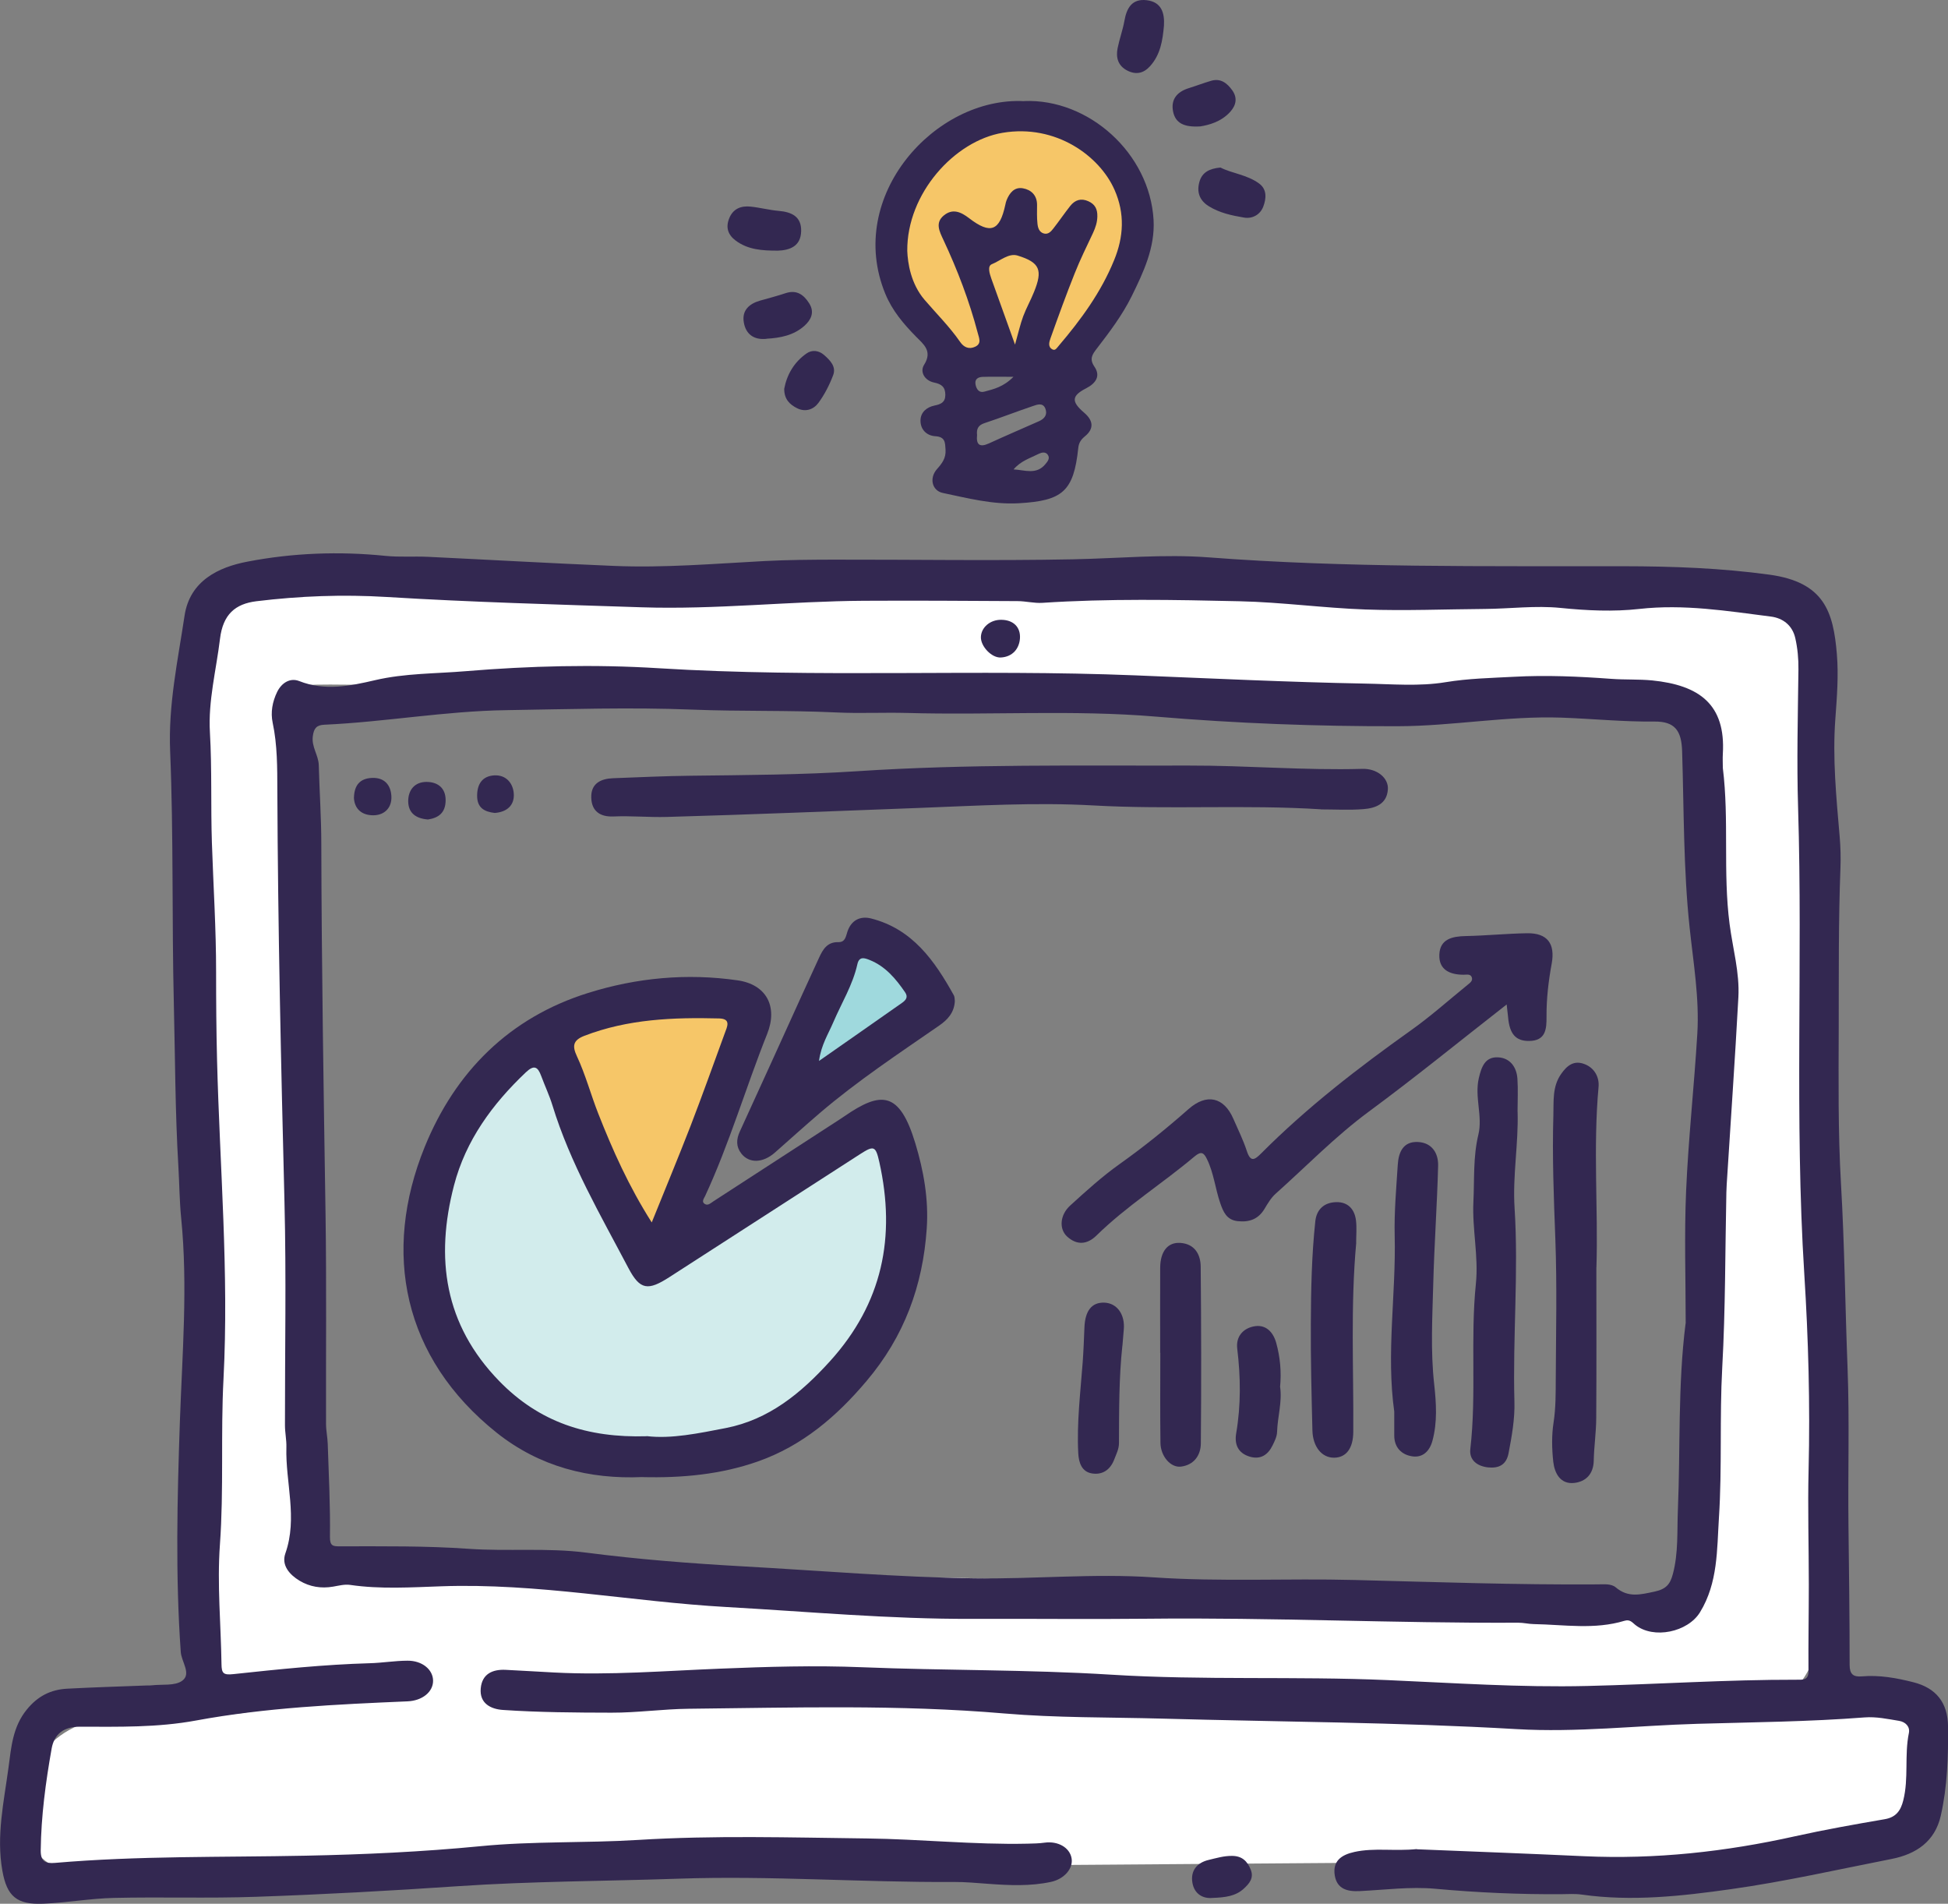 <svg xmlns="http://www.w3.org/2000/svg" id="Layer_2" viewBox="0 0 816.18 797.46"><rect x="0" y="0" width="816.18" height="797.46" fill="#808080" stroke="none"/><defs><style>.cls-1{fill:#d2ecec;}.cls-1,.cls-2,.cls-3,.cls-4,.cls-5{stroke-width:0px;}.cls-2{fill:#332851;}.cls-3{fill:#9fd9dd;}.cls-4{fill:#fff;}.cls-5{fill:#f6c668;}</style></defs><g id="Layer_2-2"><path class="cls-5" d="M473.85,88.88c-.35-3.89-.93-7.82-2.09-11.56-2.25-7.28-6.13-14.23-11.67-19.53-5.81-5.55-13.35-9.54-21.28-10.96-8.21-1.47-16.74-1.21-24.69,1.47-7.85,2.64-14.95,7.09-20.83,12.92-11.43,11.34-18.49,27.6-18.87,43.7-.2,8.69,1.88,17.84,6.65,25.18,4.53,6.98,11.05,12.89,18.64,16.39,6.54,3.02,13.6,4.84,20.8,4.91,1.43,2,3.43,3.69,5.87,4.25,2.63.6,5.79.54,8.09-1.06,5.31-3.68,10.5-7.7,15.29-12.13,6.95-4.99,12.44-11.81,15.93-19.56.3-.53.61-1.05.9-1.59,1.99-3.7,3.69-7.62,4.95-11.62,1.2-3.77,1.8-7.68,2.23-11.61.33-3.06.37-6.15.09-9.21Z"></path><path class="cls-5" d="M309.31,440.88c1.82-1.82,3.19-4.81,3.08-7.42-.25-5.64-4.61-10.57-10.5-10.5-11.9.13-23.79.27-35.69.4-2.97.03-5.95.07-8.92.1-3.37.04-6.69-.02-10.03.59-5.1.94-9.56,5.08-10.86,10.1-1.23,4.73.11,9.16,2.15,13.41,2.51,5.23,5.05,10.43,7.35,15.75,5.9,14.23,10.57,28.95,13.9,43.99.49,2.2,2.04,4.12,3.76,5.45,1.77,1.37,4.06,2.36,6.36,2.25,4.64-.21,8.85-3.11,10.12-7.71,3.34-12.03,7.33-23.87,12.12-35.4,4.35-10.14,9.34-20,15.07-29.43.76-.44,1.48-.97,2.1-1.58Z"></path><path class="cls-3" d="M380,408.91c-1.37-2.28-3.7-4.12-6.27-4.83-.39-.11-.79-.18-1.21-.24-.88-1.81-2.24-3.37-4.05-4.32-5.13-2.71-11.29-1.23-14.37,3.77-7.02,11.42-14.04,22.83-21.07,34.25-2.21,3.59-1.69,8.42.82,11.66,2.44,3.16,7.06,5.11,11.04,3.76,9.05-3.06,17.15-7.74,24.35-14.02,8.23-7.18,17.49-18.83,10.76-30.04Z"></path><path class="cls-1" d="M378.46,495.64c-.73-2.05-1.65-4.1-2.93-5.88-.27-1.86-.94-3.56-2.13-5.1-1.34-1.74-3.26-3.26-5.45-3.76-.93-.12-1.86-.25-2.79-.38-1.9,0-3.66.48-5.3,1.43-13.98,6.05-27.96,12.11-41.94,18.16-2.15.93-4.32,4.06-4.83,6.28-.36,1.59-.41,3.14-.12,4.67-2.44,1.11-4.89,2.2-7.35,3.25-6.82,2.84-13.71,5.5-20.65,8.04-3.63,1.33-7.26,2.63-10.91,3.92-1.88.67-3.77,1.33-5.65,1.99-.33.12-.67.24-1,.36-.4-.93-.78-1.87-1.18-2.77-1.25-2.81-2.49-5.63-3.74-8.44-2.49-5.63-4.98-11.25-7.47-16.88-5.01-11.33-10.03-22.66-15.04-33.99-2.83-6.39-5.65-12.77-8.48-19.16-1-2.25-4.01-4.2-6.27-4.83-2.51-.69-5.86-.38-8.09,1.06-2.24,1.45-4.22,3.6-4.83,6.28,0,.07-.02.14-.03.21-.01,0-.03,0-.04,0-.93.12-1.86.25-2.79.38-1.78.5-3.32,1.4-4.63,2.7-7.79,6.38-12.9,15.49-16.04,24.93-3.01,9.05-4.08,18.83-4.36,28.33-.31,10.88.37,21.85,2.25,32.57,1.83,10.45,5.41,20.83,11.09,29.83,10.46,16.57,26.78,28.4,45.13,34.87,18.44,6.51,38.84,6.48,57.56,1.09,19.47-5.6,37.31-16.66,51.67-30.86,1.66-1.64,3.27-3.33,4.83-5.07,2.4-2.66,3.43-6.1,2.82-9.38,4.07-5.53,7.6-11.45,10.45-17.67,2.27-4.96,4.29-10.04,5.81-15.28,1.53-5.29,2.47-10.66,3.17-16.12.27-2.11.55-4.25.53-6.38-.02-2.78-.33-5.76-1.27-8.4Z"></path><path class="cls-4" d="M789.55,714.66c-7.06-1.61-14.68.04-20.23,4.33-86.76-1.98-173.52-3.99-260.24-7.47-38.55-1.55-77.09-3.41-115.61-5.66,3.54,0,7.07.03,10.59.17l34.27,1.29c22.43.84,44.86,1.69,67.29,2.53,44.86,1.69,89.72,3.38,134.58,5.07l33.65,1.27c10.09.38,20.3,1.17,30.36-.06,6.17-.76,12.16-1.96,17.83-3.92,3.89,2.49,8.65,3.87,12.82,3.87,4.06-.01,7.85-1.04,11.36-3.07,3.38-2,6.07-4.69,8.07-8.07,9.38-12.22,9.75-28.92,9.56-43.63-.19-14.97-.39-29.95-.58-44.92-.39-29.95-.77-59.9-1.16-89.85l-2.32-179.7c-.21-16.64-.43-33.28-.64-49.92-.05-4.15.05-8.34-.16-12.48-.02-.36-.06-.72-.1-1.08,1.86-3.23,3-6.71,3-10.83,0-5.52-2.45-12.11-6.59-15.91-4.29-3.94-9.92-6.86-15.91-6.59-4.29.19-9.12,1.29-12.83,3.82-67.23-3.31-134.49-5.99-201.77-8.01-69.69-2.09-139.41-3.49-209.13-4.18-34.69-.35-69.36-.51-104.05-.26-17.25.12-34.5.25-51.76.37-8.73.06-17.46.12-26.19.19-3.34.03-6.67.07-9.99.44-7.4.81-12.44,1.95-19.19,5.02-10.23,4.65-17.12,14.56-20.4,25.02-2.56,8.17-2.49,17.16-2.64,25.65-.3,17.34-.52,34.67-.67,52.01-.3,34.68-.31,69.36-.02,104.03.58,69.35,2.34,138.7,5.28,207.99.36,8.56.75,17.11,1.14,25.67.28,5.93,2.32,11.64,6.59,15.91,3.9,3.9,10.31,6.84,15.91,6.59,4.96-.22,9.85-2.03,13.8-5,4.65,1.22,9.53,1.93,14.66,2.27,4.31.29,8.64.35,12.97.32-16.61,3.54-33.17,7.31-49.99,9.77-7.52.92-15.08,1.54-22.67,1.67-8.61.15-17.23-1.1-25.83-.74-11.96.51-24.08,4.04-32.51,12.99-8.7,9.24-14.17,23.72-9.25,36.17,1.86,4.72,3.94,8.5,8.06,11.69,3.9,3.02,8.59,4.87,13.63,4.83,51.97-.38,103.95-.76,155.92-1.15,51.72-.38,103.45-.76,155.17-1.14,51.97-.38,103.95-.76,155.92-1.15l155.17-1.14c25.99-.19,51.97-.38,77.96-.57,11.26-.08,22.4-.31,33.47-2.71,10.56-2.29,21.83-7.37,29.08-15.62,4.71-5.36,8.32-11.46,10.02-18.46,2.77-11.42-3.62-24.92-15.72-27.68ZM149.87,286.84l29.93-.21c19.95-.14,39.91-.29,59.86-.43,39.77-.28,79.57.42,119.33.98,79.98,1.13,159.94,3.18,239.87,6.14,36.96,1.37,73.91,2.95,110.85,4.71,1.25,1.89,2.77,3.53,4.51,4.91l1.77,136.85c.67,51.79,1.34,103.57,2.01,155.36.19,14.35.37,28.7.56,43.05,0,.51.01,1.03.02,1.54-.07.05-.14.1-.21.15-5.71,4.41-8.67,10.92-8.7,17.64-1.9,2.14-3.43,4.59-4.44,6.99-.94,2.22-1.47,4.35-1.68,6.43-.7.16-1.4.31-2.11.44-7.31.62-14.65.27-21.97,0-9.55-.36-19.11-.72-28.66-1.08-18.69-.7-37.38-1.41-56.08-2.11l-113.4-4.27c-18.69-.7-37.38-1.41-56.08-2.11-9.54-.36-19.1-.92-28.65-.86-9.13.07-18.25.13-27.38.2-37.75.27-75.5.54-113.26.81-21.16.15-42.31.3-63.47.45-10.37.07-20.74.15-31.11.22-4.31.03-8.67.17-13.02.19-2.17-1.7-4.63-2.98-7.29-3.47-3.41-.62-6.82-1.24-10.23-1.87-1.79-42.92-3.14-85.87-4.02-128.82-1.09-52.84-1.49-105.7-1.2-158.55.08-14.83.22-29.66.4-44.49.1-7.52.21-15.04.33-22.56.09-5.26,0-10.57.42-15.82.01-.05.02-.11.04-.16,7.64-.59,15.44-.21,23.06-.27Z"></path></g><g id="Layer_1-2"><g id="Layer_1-2"><path class="cls-2" d="M593.56,774.64c22.61.92,46.38,1.81,70.14,2.91,29.89,1.38,59.33-1.87,88.47-8.37,12.43-2.76,25-4.98,37.55-7.14,4.72-.81,6.67-3.65,7.71-7.85,2.36-9.29.43-18.9,2.36-28.25.55-2.68-1.44-4.66-4.14-5.09-4.78-.78-9.49-1.81-14.41-1.44-23.28,1.81-46.64,2.01-69.97,2.68-25.32.72-50.58,3.71-75.93,2.22-49.51-2.88-99.12-3.02-148.66-4.4-21.98-.6-44.08-.29-66-2.16-44.08-3.77-88.15-2.42-132.23-1.96-10.7.12-21.58,1.67-32.22,1.64-15.16-.03-30.41-.12-45.57-1.15-4.98-.35-9.84-2.7-9.24-9.06.55-5.98,4.86-8,10.39-7.74,6.82.32,13.61.78,20.43,1.12,23.16,1.21,46.32-.69,69.4-1.61,19.85-.81,39.7-1.41,59.47-.6,34.78,1.41,69.65.95,104.32,3.11,38.61,2.42,77.16.6,115.69,2.27,27.94,1.21,55.87,3.14,83.87,2.47,29.29-.69,58.55-2.68,87.87-2.62,2.45,0,4.89.29,4.86-3.57-.09-12.08.14-24.2.14-36.28,0-16.05-.49-32.11-.09-48.16.66-27.36-.09-54.78-1.81-82-4.11-65.05-.6-130.1-2.59-195.13-.6-19.42-.09-38.73.14-58.09.06-4.37-.35-8.83-1.32-13.09-1.18-5.21-5.01-8.37-10.24-9.03-18.27-2.33-36.42-5.29-55.13-3.19-10.82,1.21-21.95.69-33-.43-10.47-1.06-21.12.35-31.65.43-16.69.12-33.43.83-50.09.23-17.55-.63-35.07-3.05-52.62-3.45-27.56-.63-55.13-1.15-82.69.66-3.45.23-6.99-.72-10.47-.72-21.41-.12-42.84-.26-64.25-.14-31.07.17-62.06,3.74-93.13,2.73-35.65-1.18-71.29-2.13-106.88-4.32-18.36-1.12-36.48-.43-54.61,1.78-8.83,1.09-14.01,5.47-15.25,15.71-1.58,13.06-5.01,26.12-4.23,39.21.89,15.45.32,30.84.83,46.26.6,18.04,1.78,36.08,1.76,54.15,0,12.31.09,24.57.4,36.91,1.12,44.51,5.01,88.99,2.7,133.53-1.21,23.16.17,46.35-1.5,69.4-1.21,16.83.43,33.43.66,50.12.06,3.71.72,4.6,4.92,4.14,19.02-2.04,38.04-4.03,57.2-4.57,5.27-.14,10.53-1.04,15.77-1.06,6.24-.06,10.76,3.77,10.76,8.43s-4.52,8.34-10.73,8.6c-29.66,1.27-59.35,2.62-88.61,8.03-16.2,2.99-32.45,2.62-48.71,2.59-6.76,0-10.7,3.11-11.77,9.18-2.5,14.07-4.4,28.22-4.57,42.58-.06,4.66,1.93,5.64,5.98,5.29,34.96-3.02,70.03-2.3,105.04-3.02,24.4-.49,48.85-1.61,73.14-3.97,22.01-2.16,44.02-1.27,65.97-2.62,31.99-1.99,63.96-1.01,95.92-.63,22.44.26,44.85,2.68,67.35,2.19,2.42-.06,4.86-.09,7.25-.43,5.5-.75,10.42,1.99,11.25,6.47.81,4.34-3.08,8.75-8.54,9.95-8.75,1.9-17.61,1.47-26.35.83-4.83-.35-9.64-.81-14.47-.78-38.38.23-76.76-2.7-115.11-1.38-30.84,1.06-61.74,1.06-92.47,3.14-28.31,1.93-56.65,3.48-84.99,4.46-19.77.69-39.59,0-59.38.46-9.87.23-19.68,2.01-29.55,2.42-11.11.46-15.22-3.08-17.12-13.84-2.59-14.59.66-28.91,2.59-43.27,1.12-8.37,1.73-16.92,7.62-24.17,4.6-5.67,10.04-8.4,16.92-8.78,11.13-.6,22.33-.92,33.46-1.35.66,0,1.32.03,1.99-.06,4.37-.52,9.75.35,12.83-1.96,3.88-2.88-.37-7.88-.66-12-2.27-32.14-1.47-64.27-.37-96.47.98-28.37,3.39-56.77.55-85.22-.72-7.22-.75-14.5-1.18-21.75-1.35-22.67-1.35-45.37-1.9-68.07-.86-35.27-.09-70.6-1.55-105.82-.81-19.48,3.22-37.95,6.04-56.77,2.22-14.73,14.39-20.37,26.33-22.64,18.93-3.65,38.41-4.4,57.83-2.42,5.9.6,11.91.12,17.87.4,25.92,1.24,51.85,2.73,77.77,3.8,21.15.89,42.24-.92,63.35-2.04,9.47-.49,18.96-.55,28.45-.58,33.55-.06,67.12.52,100.67-.14,18.96-.37,37.98-2.24,56.82-.81,57.89,4.43,115.86,3.6,173.83,3.71,20.46.03,40.83.75,61.17,3.54,22.82,3.16,26.73,15.39,28.2,33.29.75,8.92.03,17.98-.63,27.04-1.24,16.49.4,32.97,1.81,49.43.37,4.37.49,8.83.32,13.21-.86,22.24-.66,44.57-.72,66.78-.06,21.78-.32,43.67.95,65.45,1.5,25.75,1.75,51.53,2.76,77.28.83,21.84.12,43.59.37,65.37.23,19.62.49,39.24.49,58.84,0,3.88,1.52,5.12,5.12,4.8,7.34-.63,14.5.66,21.55,2.45,9.61,2.42,14.47,8.6,14.56,18.56.12,12.54-.26,25.12-3.05,37.4-2.45,10.76-10.3,16.05-20.57,18.07-22.41,4.4-44.77,9.49-67.35,12.66-20.63,2.91-41.52,5.24-62.49,2.27-2.82-.4-5.73-.2-8.6-.17-17.64.12-35.19-.66-52.77-2.27-10.44-.95-21.12.46-31.65.98-5.18.26-9.55-.86-10.47-6.59-.95-6.01,2.73-8.6,8.23-9.81,8.34-1.84,16.72-.23,26.21-1.21l-.09.09Z"></path><path class="cls-2" d="M721.85,321.78c2.68,21.69,0,43.65,2.82,65.31,1.32,10.24,4.26,20.31,3.68,30.7-1.41,26.12-3.25,52.25-4.89,78.37-.06,1.09-.12,2.22-.14,3.31-.52,24.46-.37,48.97-1.73,73.39-1.15,20.95-.03,41.92-1.38,62.81-.86,13.46-.37,27.36-7.94,39.7-5.09,8.31-19.45,11.39-27.13,5.27-1.32-1.06-2.22-2.39-4.52-1.7-12.52,3.8-25.29,1.61-37.98,1.38-2.19-.03-4.37-.6-6.56-.58-51.64.26-103.23-2.24-154.87-1.67-24.63.26-49.26-.03-73.88.06-34.35.14-68.56-3.02-102.83-4.95-39.93-2.24-79.38-10.13-119.72-8.69-12.49.43-25.4,1.27-38.06-.58-2.3-.35-4.8.32-7.16.72-5.01.86-9.75.09-14.04-2.47-4.2-2.53-7.71-6.47-5.96-11.45,5.24-14.87,0-29.69.43-44.51.09-2.96-.6-6.1-.6-9.18-.03-31.13.58-62.26-.2-93.39-1.44-57.54-2.76-115.06-2.99-172.63-.03-9.29.03-18.93-1.96-28.25-.92-4.37-.12-8.78,1.87-12.89,1.9-3.88,5.47-6.04,9.24-4.57,10.79,4.26,21.32,2.07,31.79-.37,12.54-2.93,25.35-2.7,38.04-3.77,26.84-2.22,53.83-2.91,80.67-1.24,66.58,4.14,133.27.29,199.79,2.99,32.08,1.29,64.16,2.85,96.27,3.45,11.25.2,22.73,1.24,33.72-.58,9.58-1.58,19.08-1.76,28.63-2.27,13.61-.75,27.22-.14,40.8.86,5.73.43,11.48.12,17.15.66,19.74,1.99,30.87,10.01,29.63,30.76-.12,1.99,0,3.97,0,5.96l.03.03ZM706.28,554.42c0-18.5-.63-37.03.17-55.5.95-21.95,3.37-43.82,4.69-65.77.92-14.99-1.64-29.72-3.22-44.62-2.62-24.46-2.36-49.23-3.14-73.88-.26-8.6-3.05-12.49-11.62-12.4-13.03.14-25.95-1.18-38.96-1.64-22.96-.78-45.66,3.54-68.45,3.6-33.83.09-67.64-1.18-101.5-4.03-34.41-2.91-69.19-.55-103.81-1.52-10.01-.29-20.14.26-30.24-.23-20.02-.95-40.08-.37-60.13-1.18-25.92-1.04-51.96-.17-77.97.23-25.66.37-50.75,4.95-76.21,6.1-3.28.14-4.4,1.52-4.83,4.83-.6,4.49,2.39,7.94,2.5,12.11.29,10.99,1.06,22.04,1.06,33,.12,51.85.98,103.66,1.78,155.48.43,29.12.12,58.26.2,87.41,0,2.85.63,5.67.72,8.52.43,12.95,1.09,25.92.92,38.87-.06,3.88,1.41,3.94,4.06,3.94,18.01,0,35.99-.23,54,1.04,16.4,1.15,32.94-.52,49.37,1.61,21.81,2.82,43.7,4.52,65.68,5.75,32.28,1.78,64.5,4.55,96.87,5.01,25.09.37,50.09-2.13,75.26-.4,27.91,1.9,55.96.37,83.95,1.09,33.92.86,67.87,2.07,101.85,1.84,2.68,0,5.73-.4,7.71,1.27,5.21,4.4,10.27,3.02,16.23,1.76,4.89-1.04,6.56-3.14,7.68-7.37,2.36-8.86,1.73-18.01,2.1-26.9,1.09-25.98-.06-52.02,3.22-78h.03Z"></path><path class="cls-2" d="M429.1,42.33c27.02-1.09,52.65,21.87,54.23,49.83.63,11.57-4.23,21.87-9.21,31.99-3.94,7.94-9.26,14.96-14.64,21.95-1.81,2.36-3.16,4.26-.92,7.51,2.7,3.94.49,6.99-3.42,9.01-6.19,3.16-6.36,5.58-.92,10.24,3.71,3.16,4.4,6.59.35,9.9-1.67,1.38-2.56,2.7-2.79,4.89-1.93,18.27-6.62,22.12-24.97,23.16-10.99.6-21.32-2.13-31.79-4.32-4.52-.95-5.78-6.21-2.45-9.98,2.16-2.42,3.8-4.6,3.6-8.06-.2-3.08-.06-5.47-4.34-5.73-3.54-.23-6.19-2.76-6.16-6.56.03-3.48,2.59-5.58,5.81-6.27,2.68-.55,4.57-1.29,4.6-4.46,0-3.28-1.55-4.55-4.69-5.18-3.94-.81-6.1-4.46-4.2-7.45,3.63-5.75-.29-8.63-3.31-11.71-5.29-5.38-10.04-10.93-12.98-18.1-16.74-40.85,20.92-82.54,58.17-80.62l.03-.06ZM380.13,105.08c.2,5.06,1.44,13.72,7.25,20.51,5.01,5.84,10.5,11.28,14.9,17.64,1.55,2.27,3.74,3.22,6.3,2.01,2.79-1.32,1.64-3.57,1.09-5.73-3.54-13.46-8.49-26.41-14.39-39.01-1.64-3.51-3.57-7.14.12-10.21,3.63-3.02,7.08-1.64,10.65,1.12,8.98,6.88,12.8,5.35,15.16-5.61.14-.63.26-1.29.52-1.9,1.24-3.11,3.28-5.64,6.82-5.03,3.45.6,5.93,2.88,5.96,6.88,0,2.65-.12,5.32.17,7.94.17,1.7.72,3.63,2.76,4.14,1.76.43,2.93-.86,3.86-2.07,2.45-3.11,4.66-6.39,7.11-9.49,1.99-2.5,4.49-3.37,7.62-1.96,2.82,1.27,3.8,3.34,3.74,6.3-.03,2.53-.78,4.72-1.81,6.96-2.62,5.58-5.38,11.13-7.65,16.86-3.6,9.01-6.91,18.13-10.16,27.25-.52,1.5-1.24,3.63.83,4.69,1.21.63,1.87-.69,2.59-1.5,9.32-10.93,17.75-22.44,23.22-35.88,4.03-9.81,4.55-19.54.2-29.43-6.21-14.18-24.54-27.68-46.9-23.94-20.14,3.37-40.16,25.43-39.96,49.46h0ZM425.28,144.35c1.41-5.01,2.19-8.52,3.42-11.85,1.29-3.45,3.14-6.7,4.52-10.16,3.74-9.18,2.53-12.4-6.85-15.28-3.71-1.15-7.28,2.19-10.79,3.6-1.96.78-.98,3.91-.23,6.04,3.14,8.69,6.24,17.38,9.93,27.65ZM409.37,182.24c-.4,4,1.04,5.29,4.95,3.51,6.96-3.19,14.01-6.21,21.03-9.32,2.33-1.04,3.6-2.76,2.65-5.24-.98-2.59-3.37-1.76-5.09-1.15-6.85,2.3-13.58,4.95-20.46,7.22-2.68.89-3.34,2.5-3.08,4.95v.03ZM424.7,196.63c4.63.23,9.52,2.39,13.29-2.19.98-1.18,2.1-2.5.95-4.03-.92-1.21-2.45-.92-3.63-.35-3.65,1.84-7.68,3.02-10.62,6.56ZM424.64,157.84c-5.29,0-9.12-.09-12.92.03-1.96.06-3.48.98-2.96,3.34.4,1.87,1.47,3.45,3.65,2.85,3.88-1.06,7.94-1.9,12.23-6.24v.03Z"></path><path class="cls-2" d="M487.68,10.74c-.55,6.13-1.44,12.14-5.84,17-2.73,3.02-5.9,3.65-9.49,1.84-3.91-1.99-4.89-5.44-4.09-9.41.78-3.86,2.16-7.6,2.85-11.45.95-5.41,3.22-9.38,9.38-8.63,6.1.75,7.51,5.24,7.19,10.65Z"></path><path class="cls-2" d="M325.67,104.99c-6.16,0-12.23-.32-17.46-4.23-3.25-2.45-4.2-5.52-2.7-9.26,1.61-4.09,4.98-5.38,9.01-4.95,3.91.4,7.77,1.44,11.68,1.78,5.47.46,9.64,2.36,9.47,8.54-.17,6.16-4.52,7.97-9.95,8.14l-.03-.03Z"></path><path class="cls-2" d="M511.36,70.18c4.8,2.47,11.16,2.99,16.2,6.7,3.37,2.47,2.99,6.36,1.73,9.67-1.27,3.34-4.52,5.18-8,4.6-5.15-.86-10.36-1.96-14.93-4.83-3.86-2.45-5.03-5.98-3.8-10.24,1.12-3.86,4.11-5.47,8.78-5.9h.03Z"></path><path class="cls-2" d="M321.18,141.93c-5.35.58-8.75-1.99-9.55-6.99-.81-4.92,2.27-7.71,6.82-9.01,3.6-1.01,7.22-1.96,10.76-3.14,4.66-1.52,7.6.72,9.87,4.34,2.33,3.74.69,6.91-2.07,9.38-4.46,3.97-10.07,5.06-15.82,5.38v.03Z"></path><path class="cls-2" d="M502.96,52.94c-6.88.46-10.47-1.38-11.45-6.19-1.04-5.12,1.67-8.29,6.53-9.81,3.14-.98,6.21-2.16,9.35-3.08,4.03-1.21,6.73.95,8.89,3.94,2.27,3.16,1.64,6.27-.78,8.98-3.88,4.34-9.18,5.61-12.54,6.16Z"></path><path class="cls-2" d="M328.58,162.85c1.09-5.81,4.06-11.11,9.35-14.79,2.33-1.64,5.12-1.29,7.37.66,2.53,2.24,5.15,4.86,3.77,8.46-1.55,4.09-3.6,8.11-6.19,11.62-1.99,2.7-5.38,3.94-8.86,2.22-3.08-1.52-5.47-3.74-5.44-8.14v-.03Z"></path><path class="cls-2" d="M507.94,795.03c-3.83.35-7.51-1.55-8.34-6.36-.86-5.03,1.9-8.43,6.88-9.58,3.16-.75,6.3-1.7,9.67-1.67,4.2,0,6.44,2.16,7.88,5.73,1.41,3.54-.55,5.84-2.91,8-3.48,3.19-7.8,3.68-13.21,3.88h.03Z"></path><path class="cls-2" d="M419.55,259.63c5.09.06,8.06,3.11,7.8,7.71-.26,4.29-3.02,7.8-8,8.08-3.86.23-8.49-4.69-8.37-8.57.12-4.09,3.97-7.31,8.57-7.22Z"></path><path class="cls-2" d="M269.16,618.73c-22.3.98-43.1-4.32-60.97-18.5-39.47-31.45-48.16-75.7-30.24-119.8,12.77-31.39,35.42-54.18,68.5-64.5,20.31-6.36,41.37-8.34,62.61-5.27,12.03,1.73,16.95,10.96,12.37,22.44-8.98,22.5-15.77,45.83-25.98,67.87-.52,1.09-1.7,2.5-.06,3.42,1.29.72,2.45-.46,3.54-1.18,17.55-11.39,35.1-22.79,52.65-34.15.75-.49,1.47-.95,2.22-1.47,15.42-10.65,23.1-10.5,29.69,11.28,3.48,11.48,5.64,23.45,4.8,35.7-1.61,24-9.44,45.26-25.15,63.84-12.63,14.99-26.99,27.22-45.6,33.78-15.54,5.47-31.73,6.96-48.39,6.56v-.03ZM270.98,601.58c10.27,1.24,21.78-1.18,33.17-3.39,18.01-3.54,31.36-14.5,43.56-27.94,22.1-24.37,27.68-52.19,20.72-83.44-1.52-6.79-2.27-7.08-8.03-3.37-26.64,17.18-53.26,34.32-79.87,51.5-9.01,5.81-12.34,5.5-17.21-3.71-11.68-22.21-24.43-43.96-31.85-68.19-1.29-4.2-3.19-8.2-4.72-12.34-1.41-3.83-2.96-4.8-6.44-1.5-14.01,13.29-25.17,28.48-30.09,47.36-7.91,30.44-4.11,58.23,18.93,81.94,16.74,17.23,36.94,23.88,61.8,23.13l.03-.06ZM273.08,512.04c5.75-14.24,11.13-27.19,16.2-40.25,4.98-12.92,9.64-25.98,14.39-38.98.95-2.62,2.79-6.04-2.3-6.19-19.19-.49-38.24.23-56.54,7.28-4.92,1.9-5.03,4.43-3.14,8.49,3.65,7.8,5.84,16.14,8.98,24.11,6.04,15.33,12.75,30.38,22.38,45.54h.03Z"></path><path class="cls-2" d="M553.45,339.01c-31.73-2.01-63.56.17-95.2-1.61-24.54-1.38-48.94.12-73.28,1.04-35.22,1.32-70.4,2.79-105.62,3.77-7.48.2-14.87-.52-22.33-.2-5.41.23-9.12-2.07-9.29-7.85-.2-6.04,4.06-7.97,9.12-8.17,10.79-.4,21.58-.92,32.34-1.04,23.36-.29,46.78-.37,70.06-1.9,46.26-3.05,92.56-2.24,138.85-2.36,24.25-.06,48.45,2.07,72.73,1.38,6.21-.17,10.96,3.88,10.67,8.52-.37,6.21-5.18,7.94-10.16,8.34-5.93.49-11.91.12-17.87.12l-.03-.03Z"></path><path class="cls-2" d="M631.25,420.78c-19.91,15.54-38.47,30.67-57.71,44.85-14.07,10.39-26.15,22.87-39.1,34.44-1.93,1.73-3.31,4.11-4.66,6.36-2.62,4.34-6.44,5.64-11.28,5.09-4.6-.52-5.98-3.94-7.25-7.57-2.07-6.04-2.68-12.49-5.5-18.3-1.35-2.85-2.45-3.57-5.27-1.21-13.44,11.34-28.45,20.74-41.09,33.12-3.88,3.8-8.2,4.17-12.34.37-3.37-3.14-2.99-9.01,1.35-12.95,6.67-6.07,13.38-12.17,20.72-17.38,10.07-7.16,19.62-14.87,28.86-23.02,7.54-6.65,14.82-5.09,18.79,4.11,1.93,4.46,4.11,8.8,5.61,13.41,1.61,4.95,3.34,3.74,6.1.98,19.16-19.22,40.54-35.73,62.63-51.44,8.23-5.84,15.8-12.6,23.65-18.99.98-.81,2.39-1.67,1.93-3.16-.49-1.64-2.19-1.18-3.42-1.18-5.81,0-10.5-2.07-10.21-8.49.29-6.44,5.38-7.6,11.02-7.71,8.57-.17,17.12-1.04,25.69-1.18,8.6-.14,11.88,4.37,10.36,12.75-1.35,7.34-2.22,14.76-2.16,22.24.03,5.09-.29,10.07-7.31,10.13-5.58.06-8.2-2.91-8.8-10.01-.12-1.27-.29-2.53-.58-5.21l-.03-.06Z"></path><path class="cls-2" d="M400.07,419.14c-.17,5.06-3.14,8.11-6.62,10.5-17,11.77-34.24,23.16-50,36.63-6.36,5.44-12.54,11.05-18.82,16.57-4.98,4.37-10.73,4.57-14.01.4-2.27-2.91-2.16-5.96-.63-9.29,8.72-18.99,17.35-38.04,25.98-57.05,2.36-5.21,4.78-10.42,7.16-15.62,1.61-3.51,3.42-6.73,8.08-6.62,2.93.06,3.14-2.24,3.86-4.43,1.55-4.66,5.24-6.65,9.87-5.5,17.35,4.4,26.64,17.69,34.7,32.19.4.72.32,1.7.4,2.24l.03-.03ZM343.14,444.43c12.31-8.6,23.59-16.46,34.84-24.37,1.44-1.04,2.68-2.3,1.24-4.4-3.91-5.7-8.26-10.9-14.9-13.55-2.1-.83-4.34-1.61-5.09,1.78-1.93,8.69-6.62,16.23-10.07,24.28-2.07,4.89-5.12,9.52-6.01,16.26h0Z"></path><path class="cls-2" d="M668.85,530.83c0,21.84.09,42.55-.06,63.3-.03,5.93-.92,11.82-1.04,17.75-.12,5.64-3.37,8.8-8.23,9.32-5.75.6-8.17-4.06-8.72-8.83-.6-5.44-.72-11.11.12-16.49.95-6.19.89-12.29.92-18.44.09-19.42.55-38.84-.17-58.23-.66-17.41-1.35-34.78-.83-52.16.17-5.7-.49-11.8,3.19-17.09,2.56-3.71,5.47-5.93,9.9-4.2,4.2,1.61,6.21,5.55,5.84,9.55-2.33,25.55-.12,51.13-.89,75.58l-.03-.06Z"></path><path class="cls-2" d="M635.85,465.72c.4,13.44-2.13,26.79-1.27,40.25,1.73,27.07-.81,54.12-.06,81.19.2,7.25-1.09,14.41-2.45,21.55-.95,5.01-4.2,6.44-8.69,5.96-4.46-.52-7.88-3.05-7.34-7.68,2.65-23.02-.03-46.21,2.33-69.22,1.18-11.45-1.58-22.82-1.04-34.3.46-9.44-.17-18.85,2.1-28.25,1.84-7.68-1.67-15.62.17-23.59,1.12-4.8,2.65-8.95,8-8.72,4.98.2,7.83,3.97,8.17,8.92.32,4.6.06,9.26.06,13.9h0Z"></path><path class="cls-2" d="M584.18,591.39c-3.45-24.6.78-49.2.17-73.83-.23-9.87.66-19.77,1.29-29.63.32-5.27,2.27-9.9,8.54-9.55,5.84.32,8.52,4.75,8.37,9.98-.43,16.46-1.61,32.91-2.04,49.37-.37,14.07-1.18,28.11.4,42.21.86,7.83,1.38,15.8-.75,23.62-1.21,4.46-4.2,7.19-8.57,6.47-4.37-.69-7.45-3.71-7.42-8.75v-9.93.03Z"></path><path class="cls-2" d="M568.24,520.56c-2.42,26.38-1.06,52.79-1.24,79.21-.03,6.96-2.99,10.79-8,10.85-5.27.06-8.95-4.69-9.12-11.42-.37-14.96-.75-29.95-.66-44.85.06-14.18.35-28.54,1.87-42.75.55-5.15,3.88-7.94,8.8-8.03,4.89-.12,7.71,2.99,8.26,7.77.35,3.05.06,6.16.06,9.24h.03Z"></path><path class="cls-2" d="M486.1,566.76c0-11.91-.06-23.82,0-35.76.06-6.76,3.14-10.7,8.43-10.36,5.93.4,8.49,4.69,8.54,9.93.23,24.71.29,49.43.06,74.14-.06,4.95-2.91,8.95-8.29,9.64-4.32.55-8.54-4.29-8.63-9.9-.17-12.57-.06-25.15-.06-37.75h-.09l.03.06Z"></path><path class="cls-2" d="M470.27,563.57c-1.47,13.61-1.38,27.27-1.44,40.94,0,2.53-1.15,4.63-2.01,6.91-1.67,4.34-4.95,6.44-9.18,5.81-4.4-.63-5.67-4.55-5.87-8.49-.66-12.8.92-25.52,1.87-38.24.35-4.83.52-9.67.72-14.5.29-6.99,3.11-10.53,8.37-10.33,5.29.2,8.72,4.98,8.11,11.34-.2,2.19-.37,4.37-.55,6.59l-.03-.03Z"></path><path class="cls-2" d="M536.36,581.04c.89,6.24-1.09,12.49-1.29,18.85-.06,1.87-1.01,3.8-1.87,5.55-1.96,4.03-5.09,6.1-9.64,4.72-4.83-1.47-6.42-5.09-5.61-9.81,2.01-11.8,1.87-23.56.43-35.42-.58-4.89,2.22-8.26,6.67-9.26,5.24-1.18,8.4,2.3,9.67,6.88,1.64,5.93,2.22,12.08,1.61,18.5h.03Z"></path><path class="cls-2" d="M179.23,343.27c-4.92-.4-8.17-2.65-8.2-7.65,0-4.8,2.82-8.08,7.65-8.08,4.52,0,8.03,2.36,8.03,7.62s-2.88,7.45-7.51,8.14l.03-.03Z"></path><path class="cls-2" d="M148.3,334.15c.14-5.24,2.5-8.08,7.6-8.29,5.27-.2,7.83,3.08,8.08,7.6.29,4.8-2.79,8.06-7.62,8.06-4.57,0-7.83-2.47-8.08-7.37h.03Z"></path><path class="cls-2" d="M207.28,340.54c-4.17-.49-7.39-2.01-7.37-7.22,0-4.95,2.24-8.23,7.16-8.52,5.01-.29,7.94,3.34,8.2,7.74.29,4.72-2.79,7.62-8,8Z"></path></g></g></svg>